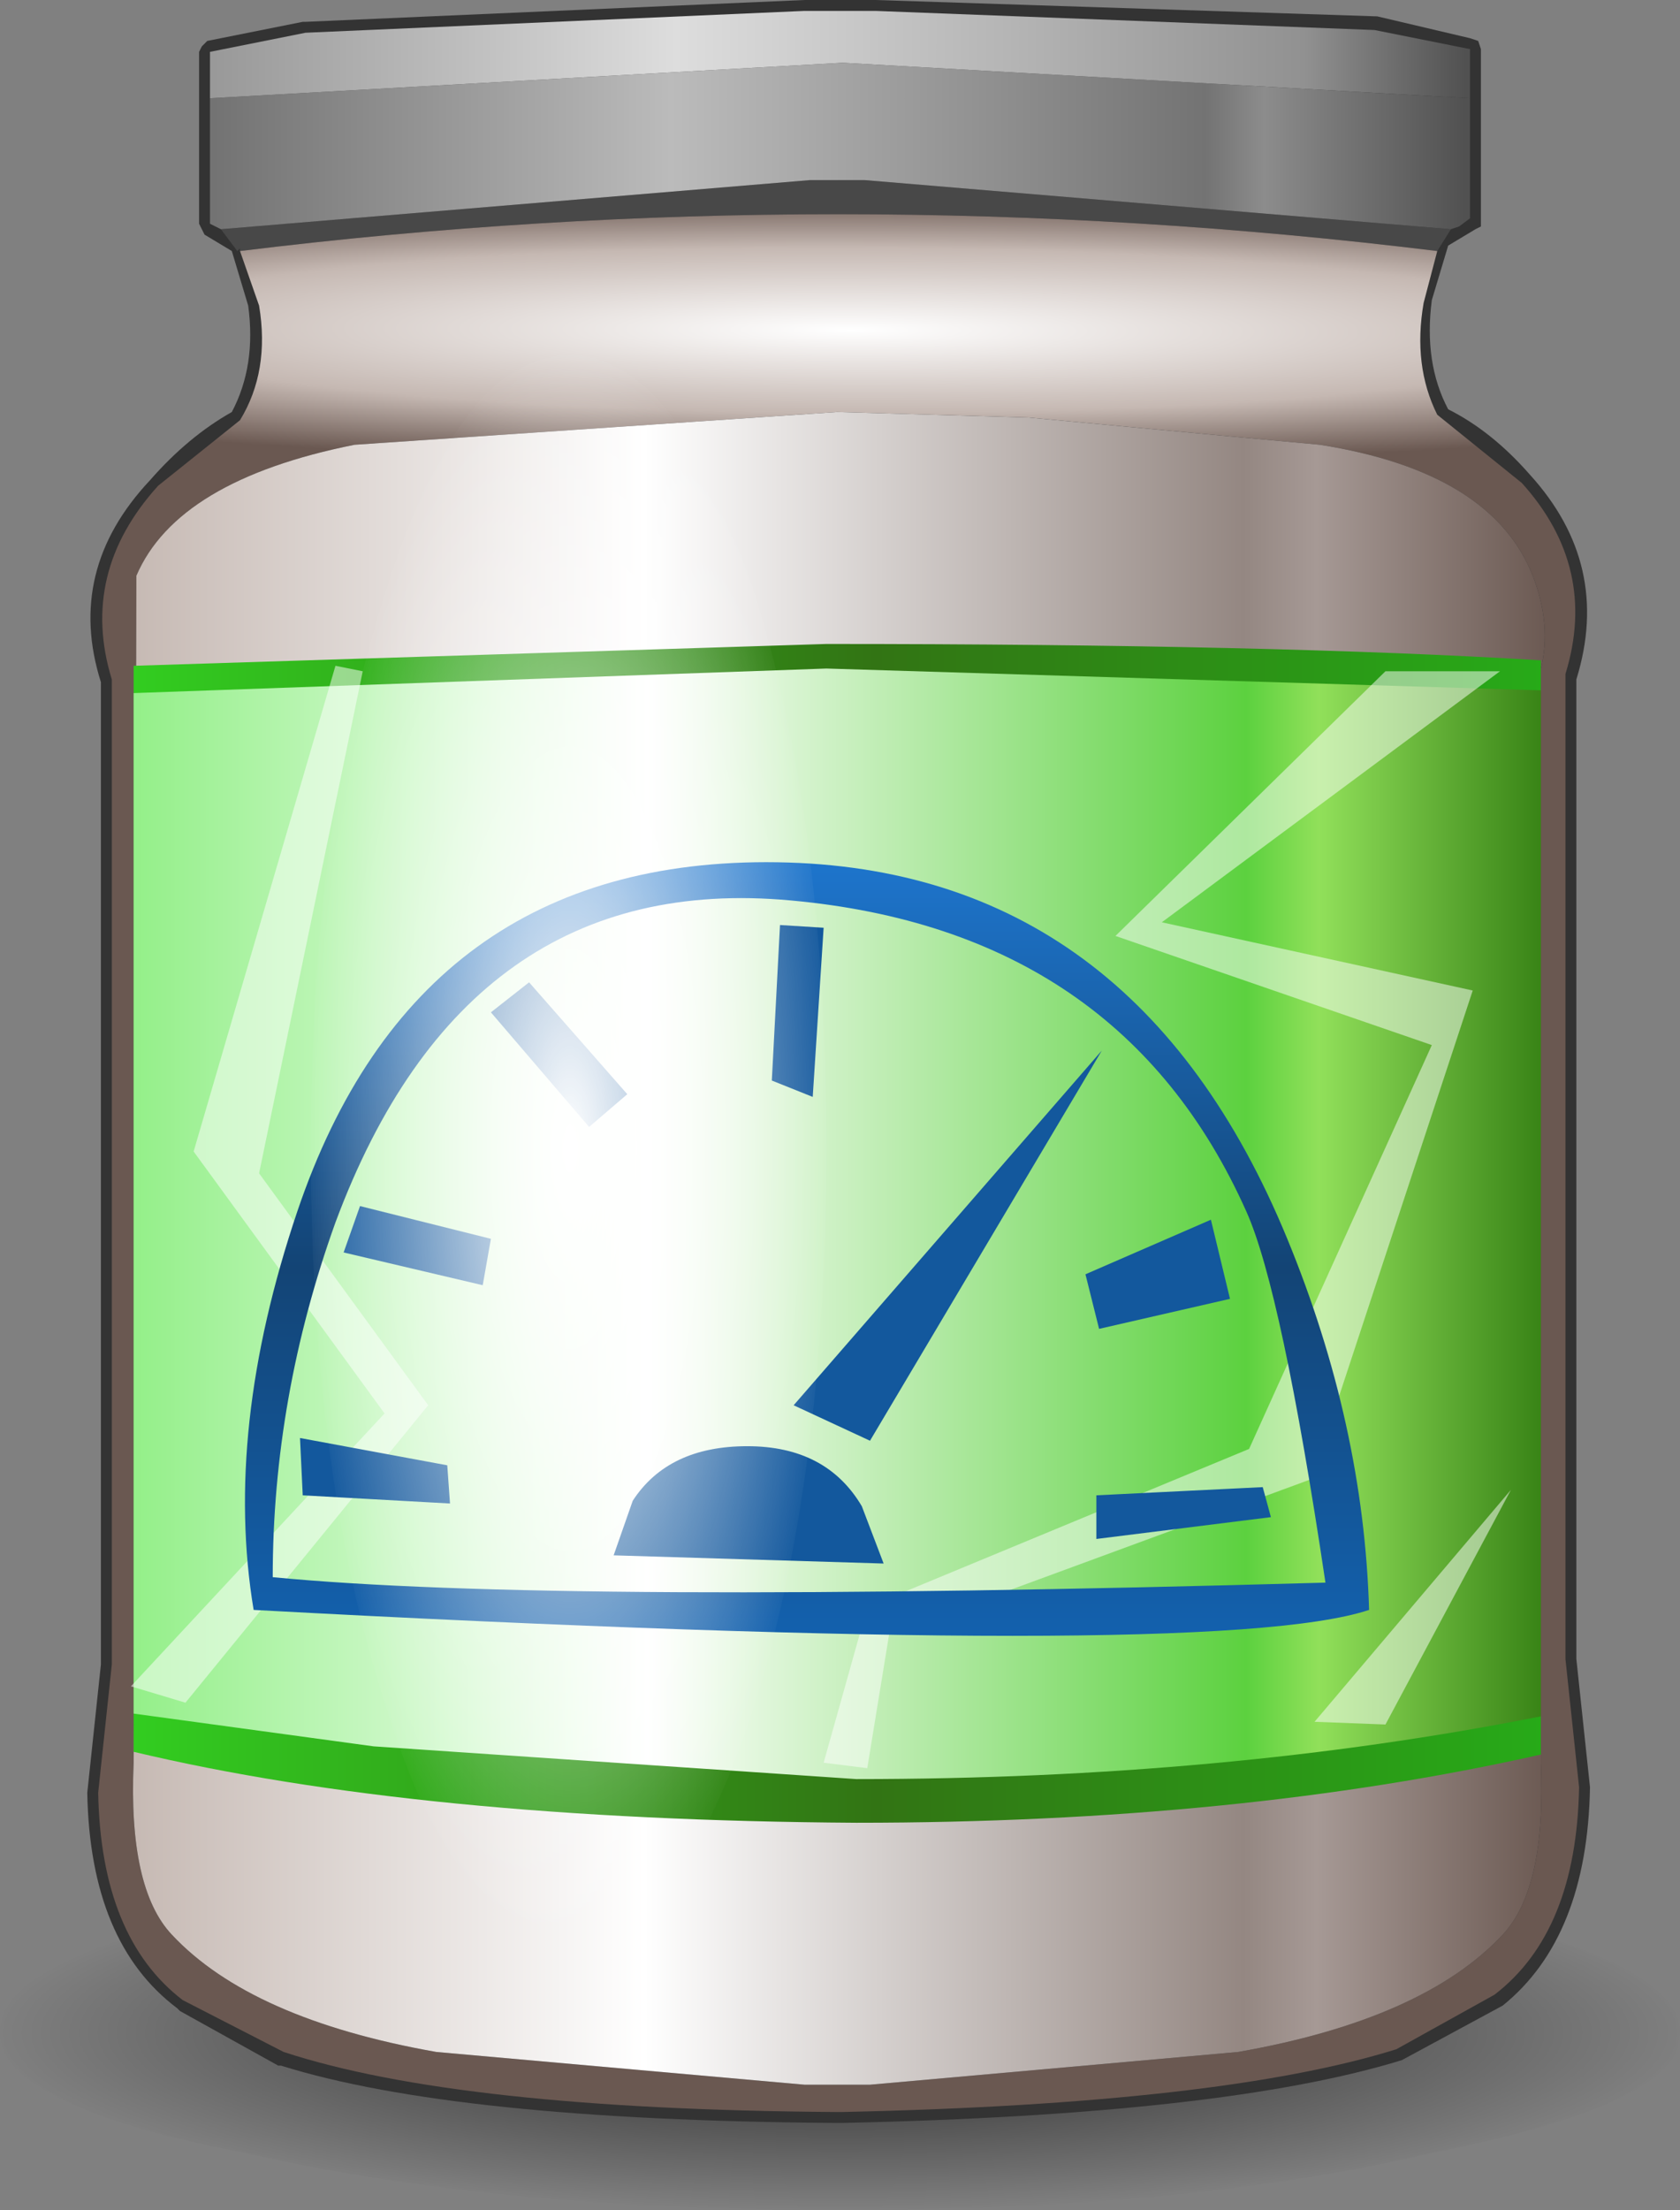 <?xml version="1.0" encoding="UTF-8" standalone="no"?>
<svg xmlns:xlink="http://www.w3.org/1999/xlink" height="40.5px" width="30.8px" xmlns="http://www.w3.org/2000/svg">
  <rect width="100%" height="100%" fill="#808080" stroke="none"/>
  <g transform="matrix(1.0, 0.0, 0.0, 1.0, 0.0, 0.0)">
    <use height="40.5" transform="matrix(1.0, 0.0, 0.0, 1.0, 0.0, 0.0)" width="30.8" xlink:href="#shape0"/>
  </g>
  <defs>
    <g id="shape0" transform="matrix(1.0, 0.0, 0.0, 1.0, 0.0, 0.0)">
      <path d="M0.75 38.25 Q0.0 37.8 0.0 37.25 0.0 36.65 0.75 36.2 1.85 35.5 4.5 34.95 9.05 34.0 15.4 34.0 21.8 34.0 26.25 34.95 30.7 35.9 30.8 37.2 L30.8 37.25 30.75 37.55 Q30.3 38.65 26.25 39.45 21.8 40.5 15.4 40.5 9.05 40.5 4.5 39.45 1.85 38.95 0.75 38.25" fill="url(#gradient0)" fill-rule="evenodd" stroke="none"/>
      <path d="M25.25 0.3 L26.95 0.7 27.1 0.75 27.15 0.9 27.15 4.0 27.15 4.15 27.05 4.2 26.55 4.5 26.25 5.5 Q26.1 6.65 26.55 7.5 27.35 7.9 28.05 8.7 29.55 10.35 28.9 12.45 L28.9 30.4 29.15 32.75 Q29.1 35.5 27.55 36.75 L25.7 37.75 Q22.45 38.75 15.45 38.9 L15.3 38.9 Q8.35 38.85 5.15 37.85 L5.1 37.85 3.3 36.85 3.25 36.8 Q1.65 35.6 1.6 32.85 L1.85 30.5 1.85 12.5 Q1.2 10.45 2.75 8.8 3.45 8.0 4.25 7.55 4.7 6.7 4.55 5.6 L4.25 4.6 3.75 4.3 3.7 4.2 3.65 4.1 3.65 0.95 3.7 0.85 3.8 0.75 5.55 0.4 5.6 0.4 14.75 0.0 16.05 0.0 25.25 0.3" fill="#333333" fill-rule="evenodd" stroke="none"/>
      <path d="M26.6 4.2 L26.35 4.6 Q15.35 3.25 4.4 4.6 L4.4 4.55 4.35 4.6 4.05 4.2 14.85 3.3 15.85 3.3 26.6 4.2" fill="#484848" fill-rule="evenodd" stroke="none"/>
      <path d="M26.95 1.8 L26.95 4.0 26.75 4.15 26.6 4.2 15.85 3.3 14.85 3.3 4.05 4.2 3.85 4.1 3.85 1.8 15.45 1.15 26.95 1.8" fill="url(#gradient1)" fill-rule="evenodd" stroke="none"/>
      <path d="M3.85 1.8 L3.85 0.95 5.6 0.6 14.75 0.2 16.05 0.2 25.2 0.55 26.95 0.9 26.95 1.8 15.45 1.15 3.85 1.8" fill="url(#gradient2)" fill-rule="evenodd" stroke="none"/>
      <path d="M26.35 4.6 L26.1 5.55 Q25.9 6.7 26.35 7.6 L27.9 8.85 Q29.3 10.4 28.7 12.35 L28.7 30.4 28.95 32.75 Q28.9 35.4 27.4 36.55 L25.6 37.55 Q22.4 38.55 15.45 38.7 L15.3 38.7 Q8.4 38.65 5.2 37.6 L3.35 36.65 Q1.85 35.5 1.8 32.85 L2.05 30.5 2.05 12.45 Q1.45 10.5 2.9 8.9 L4.4 7.7 Q4.95 6.8 4.75 5.6 L4.4 4.6 Q15.35 3.25 26.35 4.6 M28.1 10.55 Q27.35 8.65 24.2 8.15 L18.85 7.65 15.35 7.55 6.5 8.15 Q3.25 8.8 2.5 10.55 L2.45 32.3 Q2.35 34.6 3.15 35.45 4.6 37.0 8.0 37.6 L14.75 38.2 15.95 38.2 22.7 37.6 Q26.1 37.0 27.55 35.45 28.35 34.6 28.25 32.3 L28.25 31.55 28.25 12.65 28.25 12.25 Q28.45 11.45 28.1 10.55" fill="url(#gradient3)" fill-rule="evenodd" stroke="none"/>
      <path d="M28.1 10.55 Q28.45 11.45 28.25 12.25 L28.25 12.65 28.25 31.55 28.25 32.3 Q28.35 34.6 27.55 35.45 26.1 37.0 22.7 37.6 L15.95 38.2 14.75 38.2 8.0 37.6 Q4.6 37.0 3.15 35.45 2.35 34.6 2.45 32.3 L2.5 10.55 Q3.25 8.8 6.5 8.15 L15.35 7.55 18.85 7.65 24.2 8.15 Q27.35 8.65 28.1 10.55" fill="url(#gradient4)" fill-rule="evenodd" stroke="none"/>
      <path d="M2.45 32.1 L2.45 12.2 15.15 11.8 Q23.35 11.8 28.25 12.1 L28.25 32.15 Q22.7 33.4 15.7 33.4 7.7 33.35 2.45 32.1" fill="url(#gradient5)" fill-rule="evenodd" stroke="none"/>
      <path d="M28.25 31.45 Q22.45 32.6 15.7 32.6 L6.85 32.0 2.45 31.4 2.45 12.7 15.15 12.25 28.25 12.65 28.25 31.45" fill="url(#gradient6)" fill-rule="evenodd" stroke="none"/>
      <path d="M25.4 12.3 L27.5 12.3 21.3 16.9 27.0 18.15 24.05 27.1 16.3 29.95 15.9 32.4 15.1 32.3 15.9 29.45 22.9 26.55 26.25 19.15 20.45 17.15 25.4 12.3 M6.65 12.3 L4.75 21.5 7.85 25.75 3.4 31.2 2.4 30.9 7.05 25.9 3.55 21.1 6.15 12.2 6.65 12.3 M25.4 31.6 L24.1 31.55 27.7 27.3 25.4 31.6" fill="#ffffff" fill-opacity="0.502" fill-rule="evenodd" stroke="none"/>
      <path d="M5.45 22.2 Q7.65 15.7 14.25 15.8 20.8 15.9 23.6 22.7 25.0 26.1 25.1 29.5 22.25 30.45 4.65 29.5 4.1 26.2 5.45 22.2 M14.5 16.5 Q8.55 15.95 6.15 22.4 5.0 25.6 5.0 28.9 10.15 29.4 24.3 29.0 23.5 23.65 22.85 22.2 20.55 17.05 14.5 16.5" fill="url(#gradient7)" fill-rule="evenodd" stroke="none"/>
      <path d="M14.3 16.95 L15.1 17.0 14.9 20.1 14.15 19.8 14.3 16.95 M9.0 18.55 L9.7 18.0 11.5 20.05 10.8 20.65 9.0 18.55 M6.3 22.95 L6.6 22.1 9.0 22.7 8.85 23.55 6.3 22.95 M22.2 22.35 L22.55 23.8 20.15 24.35 19.9 23.35 22.2 22.35 M20.1 28.2 L20.1 27.4 23.15 27.25 23.3 27.8 20.1 28.2 M11.25 28.5 L11.6 27.5 Q12.25 26.5 13.7 26.5 15.15 26.5 15.8 27.6 L16.2 28.65 11.25 28.5 M14.55 25.75 L20.2 19.25 15.95 26.4 14.55 25.75 M8.2 26.85 L8.25 27.55 5.55 27.4 5.5 26.35 8.2 26.85" fill="#13589d" fill-rule="evenodd" stroke="none"/>
      <path d="M7.1 10.75 Q8.45 6.5 10.45 6.5 12.4 6.5 13.8 10.75 15.15 15.0 15.15 21.05 15.15 27.1 13.8 31.35 12.4 35.6 10.45 35.6 8.45 35.6 7.1 31.35 5.7 27.1 5.7 21.05 5.7 15.0 7.1 10.75" fill="url(#gradient8)" fill-rule="evenodd" stroke="none"/>
    </g>
    <radialGradient cx="0" cy="0" gradientTransform="matrix(0.019, 0.0, 0.0, 0.004, 15.4, 37.25)" gradientUnits="userSpaceOnUse" id="gradient0" r="819.2" spreadMethod="pad">
      <stop offset="0.0" stop-color="#000000" stop-opacity="0.702"/>
      <stop offset="1.0" stop-color="#000000" stop-opacity="0.0"/>
    </radialGradient>
    <linearGradient gradientTransform="matrix(0.014, 0.0, 0.0, 0.002, 15.4, 2.2)" gradientUnits="userSpaceOnUse" id="gradient1" spreadMethod="pad" x1="-819.2" x2="819.2">
      <stop offset="0.0" stop-color="#737373"/>
      <stop offset="0.365" stop-color="#bbbbbb"/>
      <stop offset="0.792" stop-color="#737373"/>
      <stop offset="0.839" stop-color="#8c8c8c"/>
      <stop offset="1.0" stop-color="#515151"/>
    </linearGradient>
    <linearGradient gradientTransform="matrix(0.014, 0.0, 0.0, 0.002, 15.4, 2.2)" gradientUnits="userSpaceOnUse" id="gradient2" spreadMethod="pad" x1="-819.2" x2="819.2">
      <stop offset="0.0" stop-color="#999999"/>
      <stop offset="0.369" stop-color="#dddddd"/>
      <stop offset="0.871" stop-color="#919191"/>
      <stop offset="1.0" stop-color="#515151"/>
    </linearGradient>
    <radialGradient cx="0" cy="0" gradientTransform="matrix(0.0, -0.003, 0.027, 1.0E-4, 15.6, 6.05)" gradientUnits="userSpaceOnUse" id="gradient3" r="819.2" spreadMethod="pad">
      <stop offset="0.0" stop-color="#ffffff"/>
      <stop offset="0.616" stop-color="#c5b8b2"/>
      <stop offset="1.0" stop-color="#6a5851"/>
    </radialGradient>
    <linearGradient gradientTransform="matrix(0.016, 0.0, 0.0, 0.018, 15.35, 23.05)" gradientUnits="userSpaceOnUse" id="gradient4" spreadMethod="pad" x1="-819.2" x2="819.2">
      <stop offset="0.0" stop-color="#c5b8b2"/>
      <stop offset="0.365" stop-color="#ffffff"/>
      <stop offset="0.784" stop-color="#948782"/>
      <stop offset="0.835" stop-color="#a69995"/>
      <stop offset="1.0" stop-color="#6a5851"/>
    </linearGradient>
    <linearGradient gradientTransform="matrix(0.016, 0.0, 0.0, 0.013, 15.4, 22.05)" gradientUnits="userSpaceOnUse" id="gradient5" spreadMethod="pad" x1="-819.2" x2="819.2">
      <stop offset="0.0" stop-color="#32ce20"/>
      <stop offset="0.525" stop-color="#327414"/>
      <stop offset="1.0" stop-color="#27ab18"/>
    </linearGradient>
    <linearGradient gradientTransform="matrix(0.016, 0.0, 0.0, 0.012, 15.4, 22.05)" gradientUnits="userSpaceOnUse" id="gradient6" spreadMethod="pad" x1="-819.2" x2="819.2">
      <stop offset="0.0" stop-color="#92ef87"/>
      <stop offset="0.365" stop-color="#ffffff"/>
      <stop offset="0.784" stop-color="#5cd13f"/>
      <stop offset="0.835" stop-color="#91e05a"/>
      <stop offset="1.0" stop-color="#337e12"/>
    </linearGradient>
    <linearGradient gradientTransform="matrix(0.0, 0.009, -0.013, 0.0, 14.8, 22.85)" gradientUnits="userSpaceOnUse" id="gradient7" spreadMethod="pad" x1="-819.2" x2="819.2">
      <stop offset="0.0" stop-color="#1e77d0"/>
      <stop offset="0.525" stop-color="#134475"/>
      <stop offset="1.0" stop-color="#1362b0"/>
    </linearGradient>
    <radialGradient cx="0" cy="0" gradientTransform="matrix(0.006, 0.0, 0.0, 0.018, 10.45, 21.05)" gradientUnits="userSpaceOnUse" id="gradient8" r="819.2" spreadMethod="pad">
      <stop offset="0.0" stop-color="#ffffff"/>
      <stop offset="1.0" stop-color="#ffffff" stop-opacity="0.0"/>
    </radialGradient>
  </defs>
</svg>
